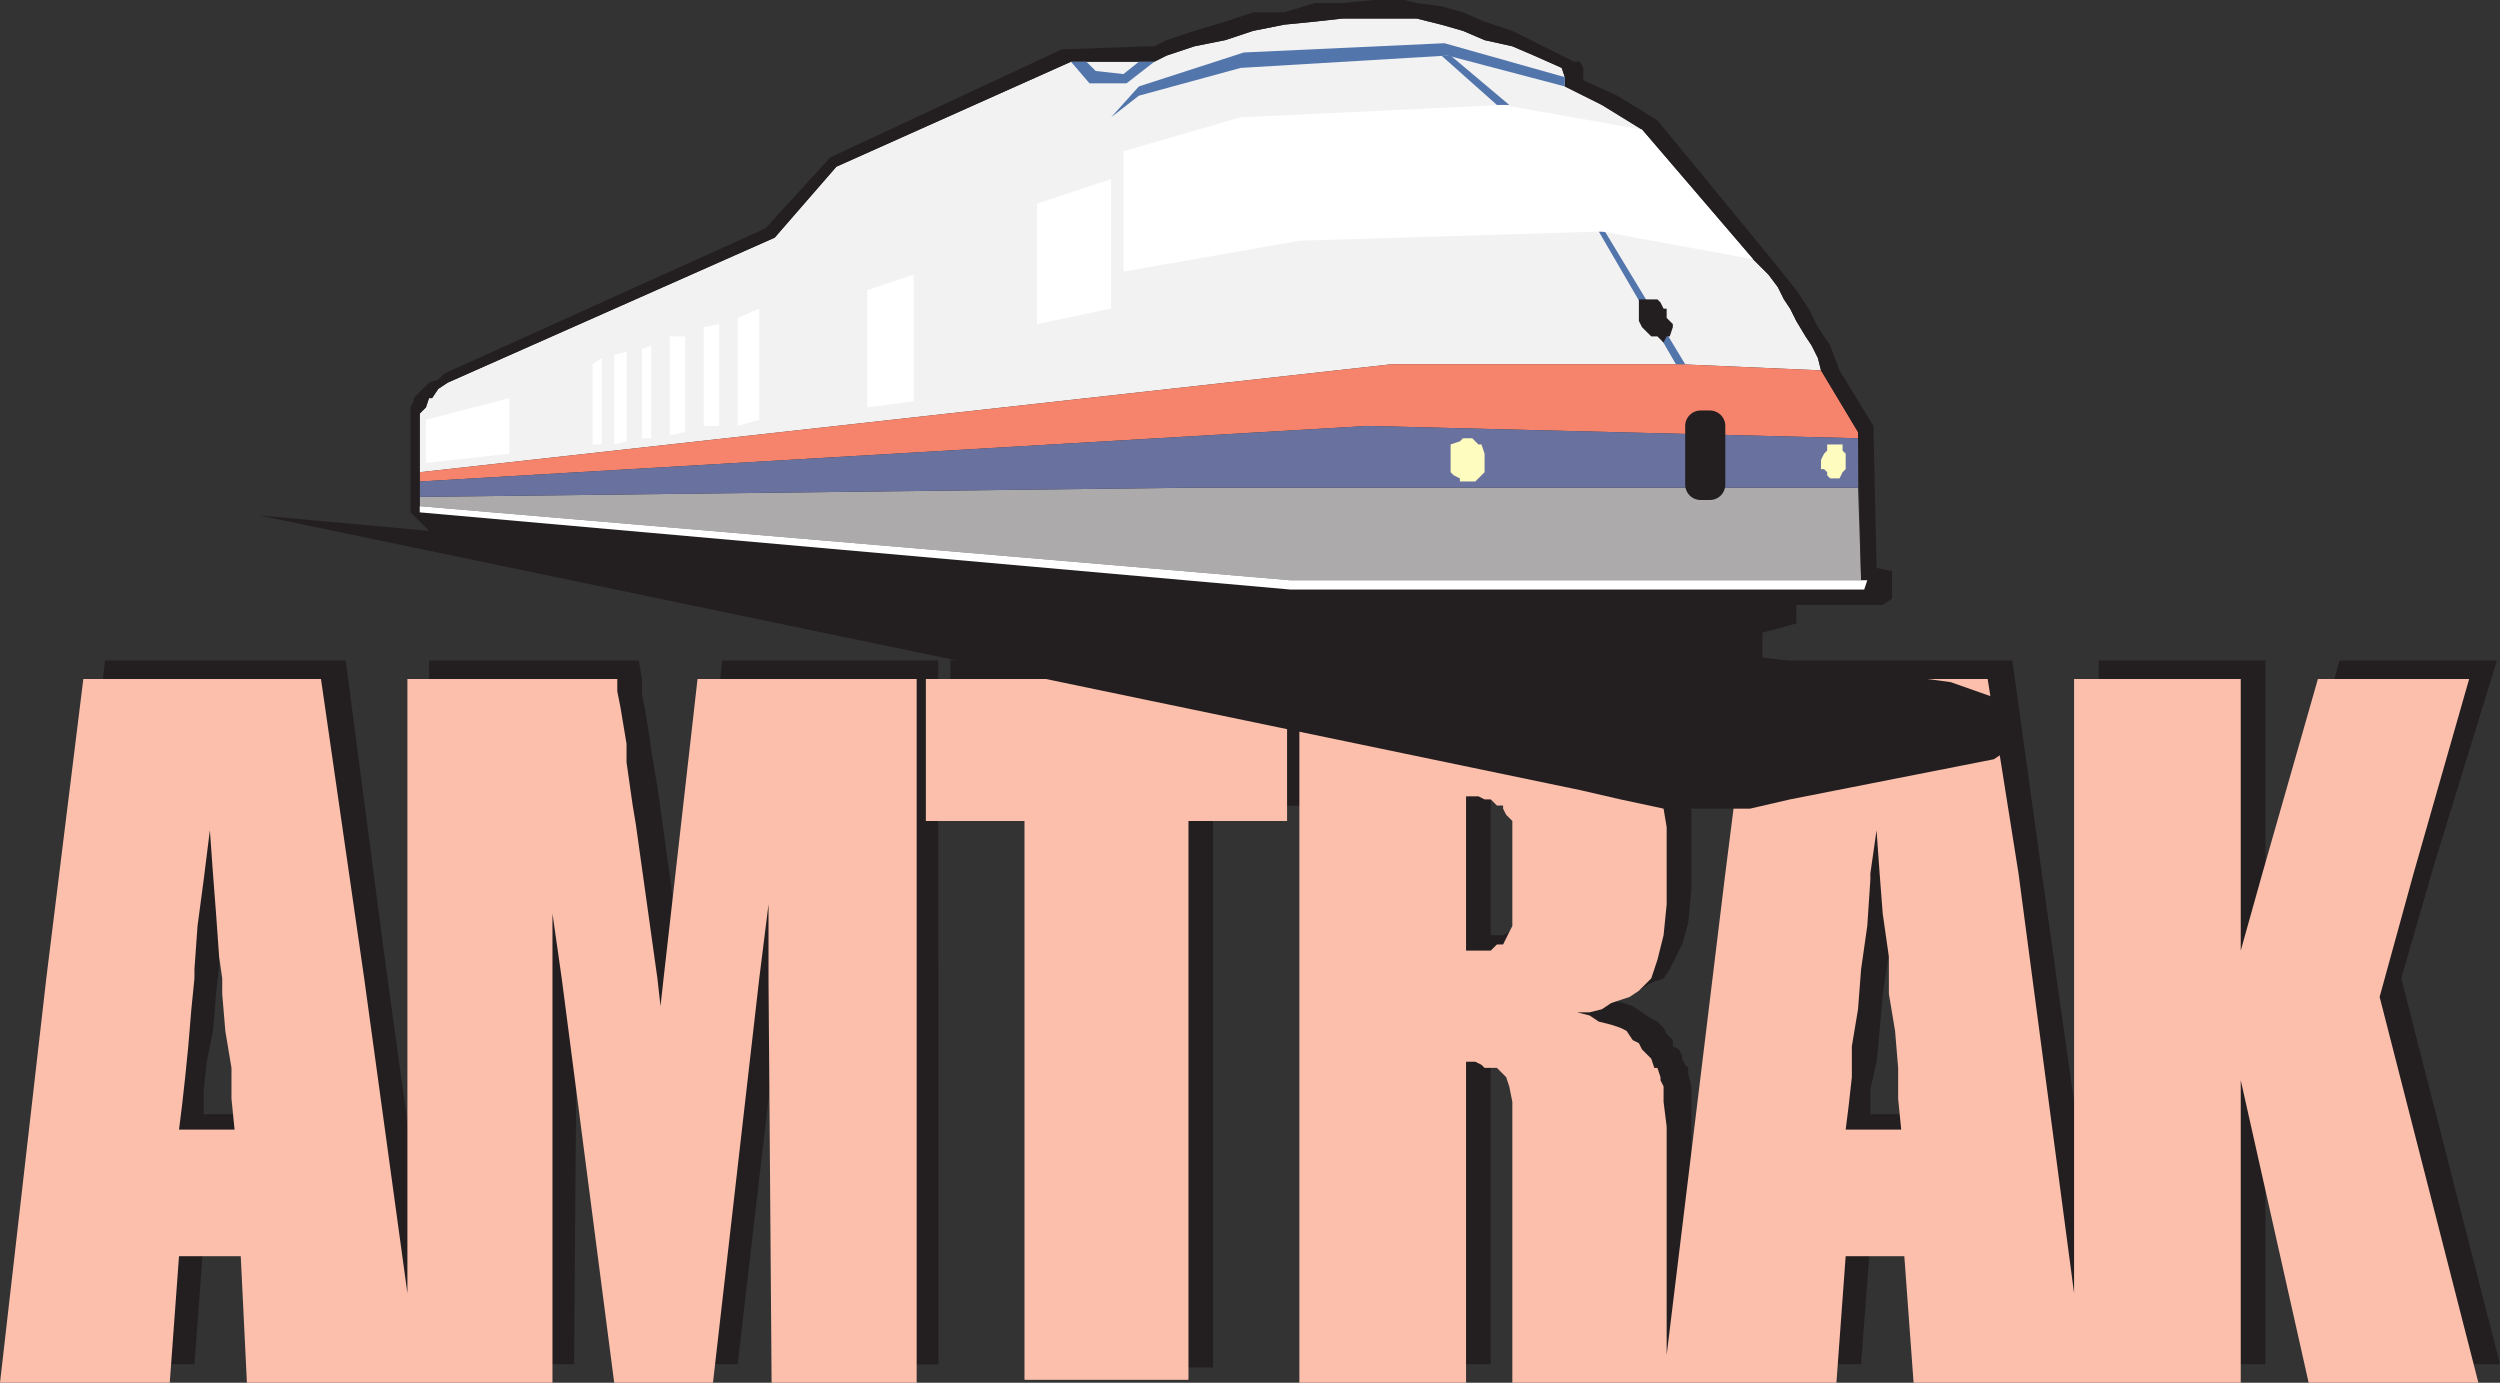 <svg xmlns="http://www.w3.org/2000/svg" width="607.5" height="336"><rect width="100%" height="100%" fill="#333333" stroke="none"/><path fill="#231f20" fill-rule="evenodd" d="M321.75 209.25V160.5H357l3.75.75h12.75l2.25.75h4.5l2.25.75h6l3 1.5 2.25.75 1.5 1.5 3 .75 5.25 5.25 1.5 3 1.5 2.25 1.5 3 .75 3.75 1.5 3.75v4.5l.75 4.5v12h-37.5v-10.5l-.75-2.25-.75-3-.75-1.5h-.75l-.75-.75H369l-1.5-.75-2.25-.75h-3v19.5h-40.5m103.5 0 6-48.75H489l6.75 48.75h-33v-.75L462 198l-.75 11.25h-36m84.75 0V160.5h40.5v48.75H510m45 0 13.5-48.75h38.25l-15 48.75H555m-233.25 0V331.5h40.5V255h5.25l1.5.75h.75L372 258l.75 1.5.75 4.5v67.5h78.75l2.25-30h14.25l2.25 30h79.5V258l16.5 73.5h40.5l-24-93.75 8.25-28.5H555l-4.5 18v-18H510V310.5l-14.25-101.25h-33l1.5 19.5 1.5 18 1.5 16.5.75 7.5h-13.5v-6L456 258l.75-7.5.75-9 1.5-9.75v-10.5l2.25-11.25v-.75h-36L411 325.5V264l-.75-3v-1.5l-.75-.75-.75-1.5v-.75L408 255l-1.5-.75v-1.5l-1.5-1.5-.75-1.5-1.5-1.5-1.5-.75-4.5-3-2.25-.75-3-.75-2.25-.75h3l6-1.5 2.25-1.5 1.5-.75 2.25-.75 1.5-2.25 3-6 1.5-5.25.75-8.25v-6.75h-37.5v8.25l-.75 3.75-.75 3-.75 1.5h-.75l-.75.75h-3l-1.5.75h-3v-18h-40.5m-2.25-48.75v35.25h-24.75v136.5h-40.5v-136.5H231V160.5h88.5"/><path fill="#231f20" fill-rule="evenodd" d="M319.5 160.5v35.25h-24.75v136.5h-40.5v-136.5H231V160.5h88.5M17.25 234.75l8.25-74.25H84l9.75 74.25H60l-.75-6-.75-9.75-.75-10.5-1.5-10.5-.75 12-1.5 11.25-.75 10.5v3h-36m87 0V160.5h51l.75 4.5v3.75l.75 3.75.75 4.5.75 5.25 1.5 9 .75 5.25 5.25 38.25H142.5l-2.25-16.5v16.5h-36m63 0 8.25-74.25H228v74.25h-35.25V216l-2.25 18.75h-23.25m-150 0-12 96.75h42l2.25-30h14.25l2.25 30h73.5l.75-96.75h-36v75.75l-10.5-75.75H60v3l.75 9 1.5 16.5.75 7.5H49.5v-6l.75-6.75 1.5-7.5.75-9 .75-6.75h-36m125.25 0 12 96.75h24.75l11.25-96.75h-23.25l-.75 6-.75-6H142.5m50.25 0v96.75H228v-96.75h-35.25"/><path fill="#231f20" fill-rule="evenodd" d="M192.75 234.75v96.75H228v-96.75h-35.25"/><path fill="#fbbfac" fill-rule="evenodd" d="M315.75 212.25V165h49.5l2.25.75h9l1.5.75h4.5l3 1.5h2.25l1.5 1.5L396 174l1.5 3 1.5 2.25 3 6 .75 3 1.5 3.75v4.5l.75 4.5v11.25h-37.5V199.5L366 198l-.75-1.5v-.75h-1.5l-1.5-1.5h-1.5l-1.5-.75h-3v18.75h-40.5m103.5 0 6-47.25H483l7.5 47.25h-33.75l-.75-10.5-1.5 10.5h-35.25m84.75 0V165h40.5v47.25H504m45.75 0 13.5-47.25H600l-13.5 47.25h-36.75m-234 0V336h40.5v-78h2.25l1.5.75.75.75h3l2.25 2.25.75 2.25.75 3.75V336h78.75l2.25-30.75h14.25L465 336h79.5v-73.5L561 336h41.25l-24-93.75 8.25-30h-36.75L544.5 231v-18.75H504v102l-13.5-102h-33.75l.75 9.75 1.5 10.5v9l1.5 9 .75 9v7.5l.75 7.5h-13.5l.75-6 .75-6.75v-7.5l1.5-9 .75-9.75 1.5-10.5.75-11.25v-1.5h-35.25l-14.25 117v-55.5l-.75-6V264l-.75-1.5v-.75l-.75-2.25H402l-.75-2.25L399 255l-.75-1.5-1.5-.75-1.5-2.25-1.5-.75-2.25-.75-3-.75-2.25-1.5-3-.75h3l3-.75 2.25-1.5 4.5-1.5 2.25-1.5 3-3 1.5-4.5 1.5-6 .75-7.5v-7.5h-37.5V225l-2.25 4.5h-1.5l-1.5 1.5h-6v-18.75h-40.5m-3-47.25v34.5h-24v135.75H249V199.5h-24V165h87.75"/><path fill="#fbbfac" fill-rule="evenodd" d="M312.75 165v34.5h-24v135.75H249V199.5h-24V165h87.75m-301.5 72.75 9-72.75H78l10.5 72.75H54l-.75-5.25-.75-10.5-.75-9.75-.75-10.5-1.5 12L48 225l-.75 10.5v2.25h-36m87.75 0V165h51v3l.75 3.75 1.5 9v4.5l1.5 10.5.75 4.5 5.25 37.5H136.5L134.25 222v15.75H99m62.25 0L169.5 165h53.25v72.75h-36v-18l-2.25 18h-23.25m-150 0L0 336h41.25l2.25-30.75h15L60 336h74.25v-98.25H99v76.5l-10.5-76.5H54v3.75l.75 9 1.5 9v7.5l.75 7.5H43.5l.75-6 .75-6.75.75-7.5.75-9 .75-7.5h-36m125.25 0L149.25 336h24l11.25-98.25h-23.25l-.75 6.75-.75-6.75H136.5m50.25 0 .75 98.25h35.25v-98.25h-36"/><path fill="#f2f2f2" fill-rule="evenodd" d="m442.5 90-.75-3-1.5-3-1.5-2.25L436.5 78l-1.5-3-1.5-2.25-1.5-3-2.25-3L426 63l-27-31.5-9.75-6-9-4.5v-2.25l-.75-2.25-6.75-3-5.25-2.25-6.75-1.5-5.25-2.25-5.25-1.5-6-1.5h-18l-6.75.75L312 6l-7.5 1.5-6.75 2.25-7.5 1.5-6.75 2.25-3 1.5h-20.25l-57 25.5-15 17.25L108.75 93l-2.25 1.5-1.5 2.25h-.75L103.5 99l-1.5 1.5v14.25L338.25 88.5H408l34.5 1.5"/><path fill="#f6836c" fill-rule="evenodd" d="M451.5 105v1.5l-119.25-3L102 117v-2.25L338.25 88.5H408l34.5 1.5 9 15"/><path fill="#acaaaa" fill-rule="evenodd" d="m452.25 141-.75-22.5H290.25L102 120.75V123l211.5 18h140.25-1.5"/><path fill="#69719f" fill-rule="evenodd" d="M451.5 118.5H290.25L102 120.75V117l230.25-13.5 119.25 3v12"/><path fill="#231f20" fill-rule="evenodd" d="M99.75 122.25v2.25l4.5 4.5L63 125.25 384 192l9.75 2.25 10.5 2.25h21l9.75-2.25 49.5-9.75 2.25-1.5 2.25-3.75v-6.75l-2.25-2.25-12.75-4.5-45.75-6v-6l8.25-2.25V147h21l2.25-1.5v-6.75L456 138l-.75-34.5L447 90l-2.25-6-3-4.5-2.25-4.5-3-4.5-6-7.5-27.75-33.75-9.75-6-8.25-3.75v-3L384 15h-1.5l-15-7.5-6.75-2.25L355.5 3l-5.25-1.5-6-.75-3-.75h-7.5l-7.5.75h-6.75L312 3h-7.5l-6.75 2.25-7.5 2.25-6.75 2.25-3 1.5H279L258 12l-56.25 26.25L186 55.5l-78 35.25-1.5 1.5-2.25.75-3.75 3.75v.75l-.75 1.5v23.25H102V100.5l1.5-1.5.75-2.25h.75l1.5-2.25 2.25-1.5 79.5-35.25 15-17.25 57-25.5h20.25l3-1.5 6.75-2.25 7.5-1.5 6.75-2.25L312 6l7.5-.75 6.75-.75h18l6 1.5 5.25 1.5 5.25 2.25 6.75 1.5 5.25 2.25 6.75 3 .75 2.25V21l9 4.5 9.75 6L426 63l3.75 3.75 2.25 3 1.5 3L435 75l1.5 3 2.25 3.75 1.5 2.25 1.5 3 .75 3 9 15 .75 36h1.5l-1.5 2.25H313.5L102 124.5v-2.25h-2.25"/><path fill="#fff" fill-rule="evenodd" d="m102 123 211.5 18h140.25l-.75 2.25H313.5L102 124.5V123"/><path fill="#5275ac" fill-rule="evenodd" d="m366.75 25.5-14.25-12h-2.25l13.5 12h3m42.75 63L390 56.25h-1.5l18.75 32.25h2.25"/><path fill="#2e3192" fill-rule="evenodd" stroke="#231f20" stroke-linecap="round" stroke-linejoin="round" stroke-miterlimit="10" stroke-width="7.5" d="M415.5 117.75V103.5h-2.25v14.25h2.25"/><path fill="#5275ac" fill-rule="evenodd" d="M276.75 15 273 18l-6.75-.75L264 15h-3.75l4.5 5.25h9L280.5 15h-3.75"/><path fill="#fff" fill-rule="evenodd" d="m426 63-36.75-6.75-73.5 2.25L273 66V36.75l28.5-8.25 63.75-3 33.75 6L426 63m-322.5 49.5V102l20.25-5.25v13.5l-20.25 2.25M144 108V88.5l2.25-1.5v21H144m5.25 0V86.25l3-.75v21.75l-3 .75m6.75-1.5V84.75l2.25-.75v22.5H156m6.75-.75v-24h3.75V105l-3.75.75m8.25-2.25v-24l3.75-.75v24.75H171m8.25 0V77.25L184.5 75v27l-5.25 1.5m31.5-4.5V70.5L222 66.75V97.5L210.75 99M252 49.5v29.25L270 75V43.5l-18 6"/><path fill="#5275ac" fill-rule="evenodd" d="m380.25 21-28.5-7.5-50.25 3-24.75 6.75L270 28.5l6.75-7.5 25.5-8.25L351 10.5l29.25 8.25V21"/><path fill="#231f20" fill-rule="evenodd" d="m404.25 75-.75-1.5-.75-.75h-4.5V78l.75 1.5 2.25 2.25h1.5l1.5 1.5.75-1.5h.75l.75-2.25v-.75l-1.5-1.5V75h-.75"/><path fill="#fffcbf" fill-rule="evenodd" d="M360.75 111.75v-1.5L360 108h-.75l-1.5-1.5h-2.25l-.75.75-2.25.75v6.75l.75.75 1.5.75v.75h3.75l2.25-2.25v-3m87.75.75v-2.25l-.75-.75V108H444v1.5l-.75.75-.75 1.5V114h.75l.75.75v.75l.75.75H447l.75-1.5.75-.75v-1.5"/></svg>
